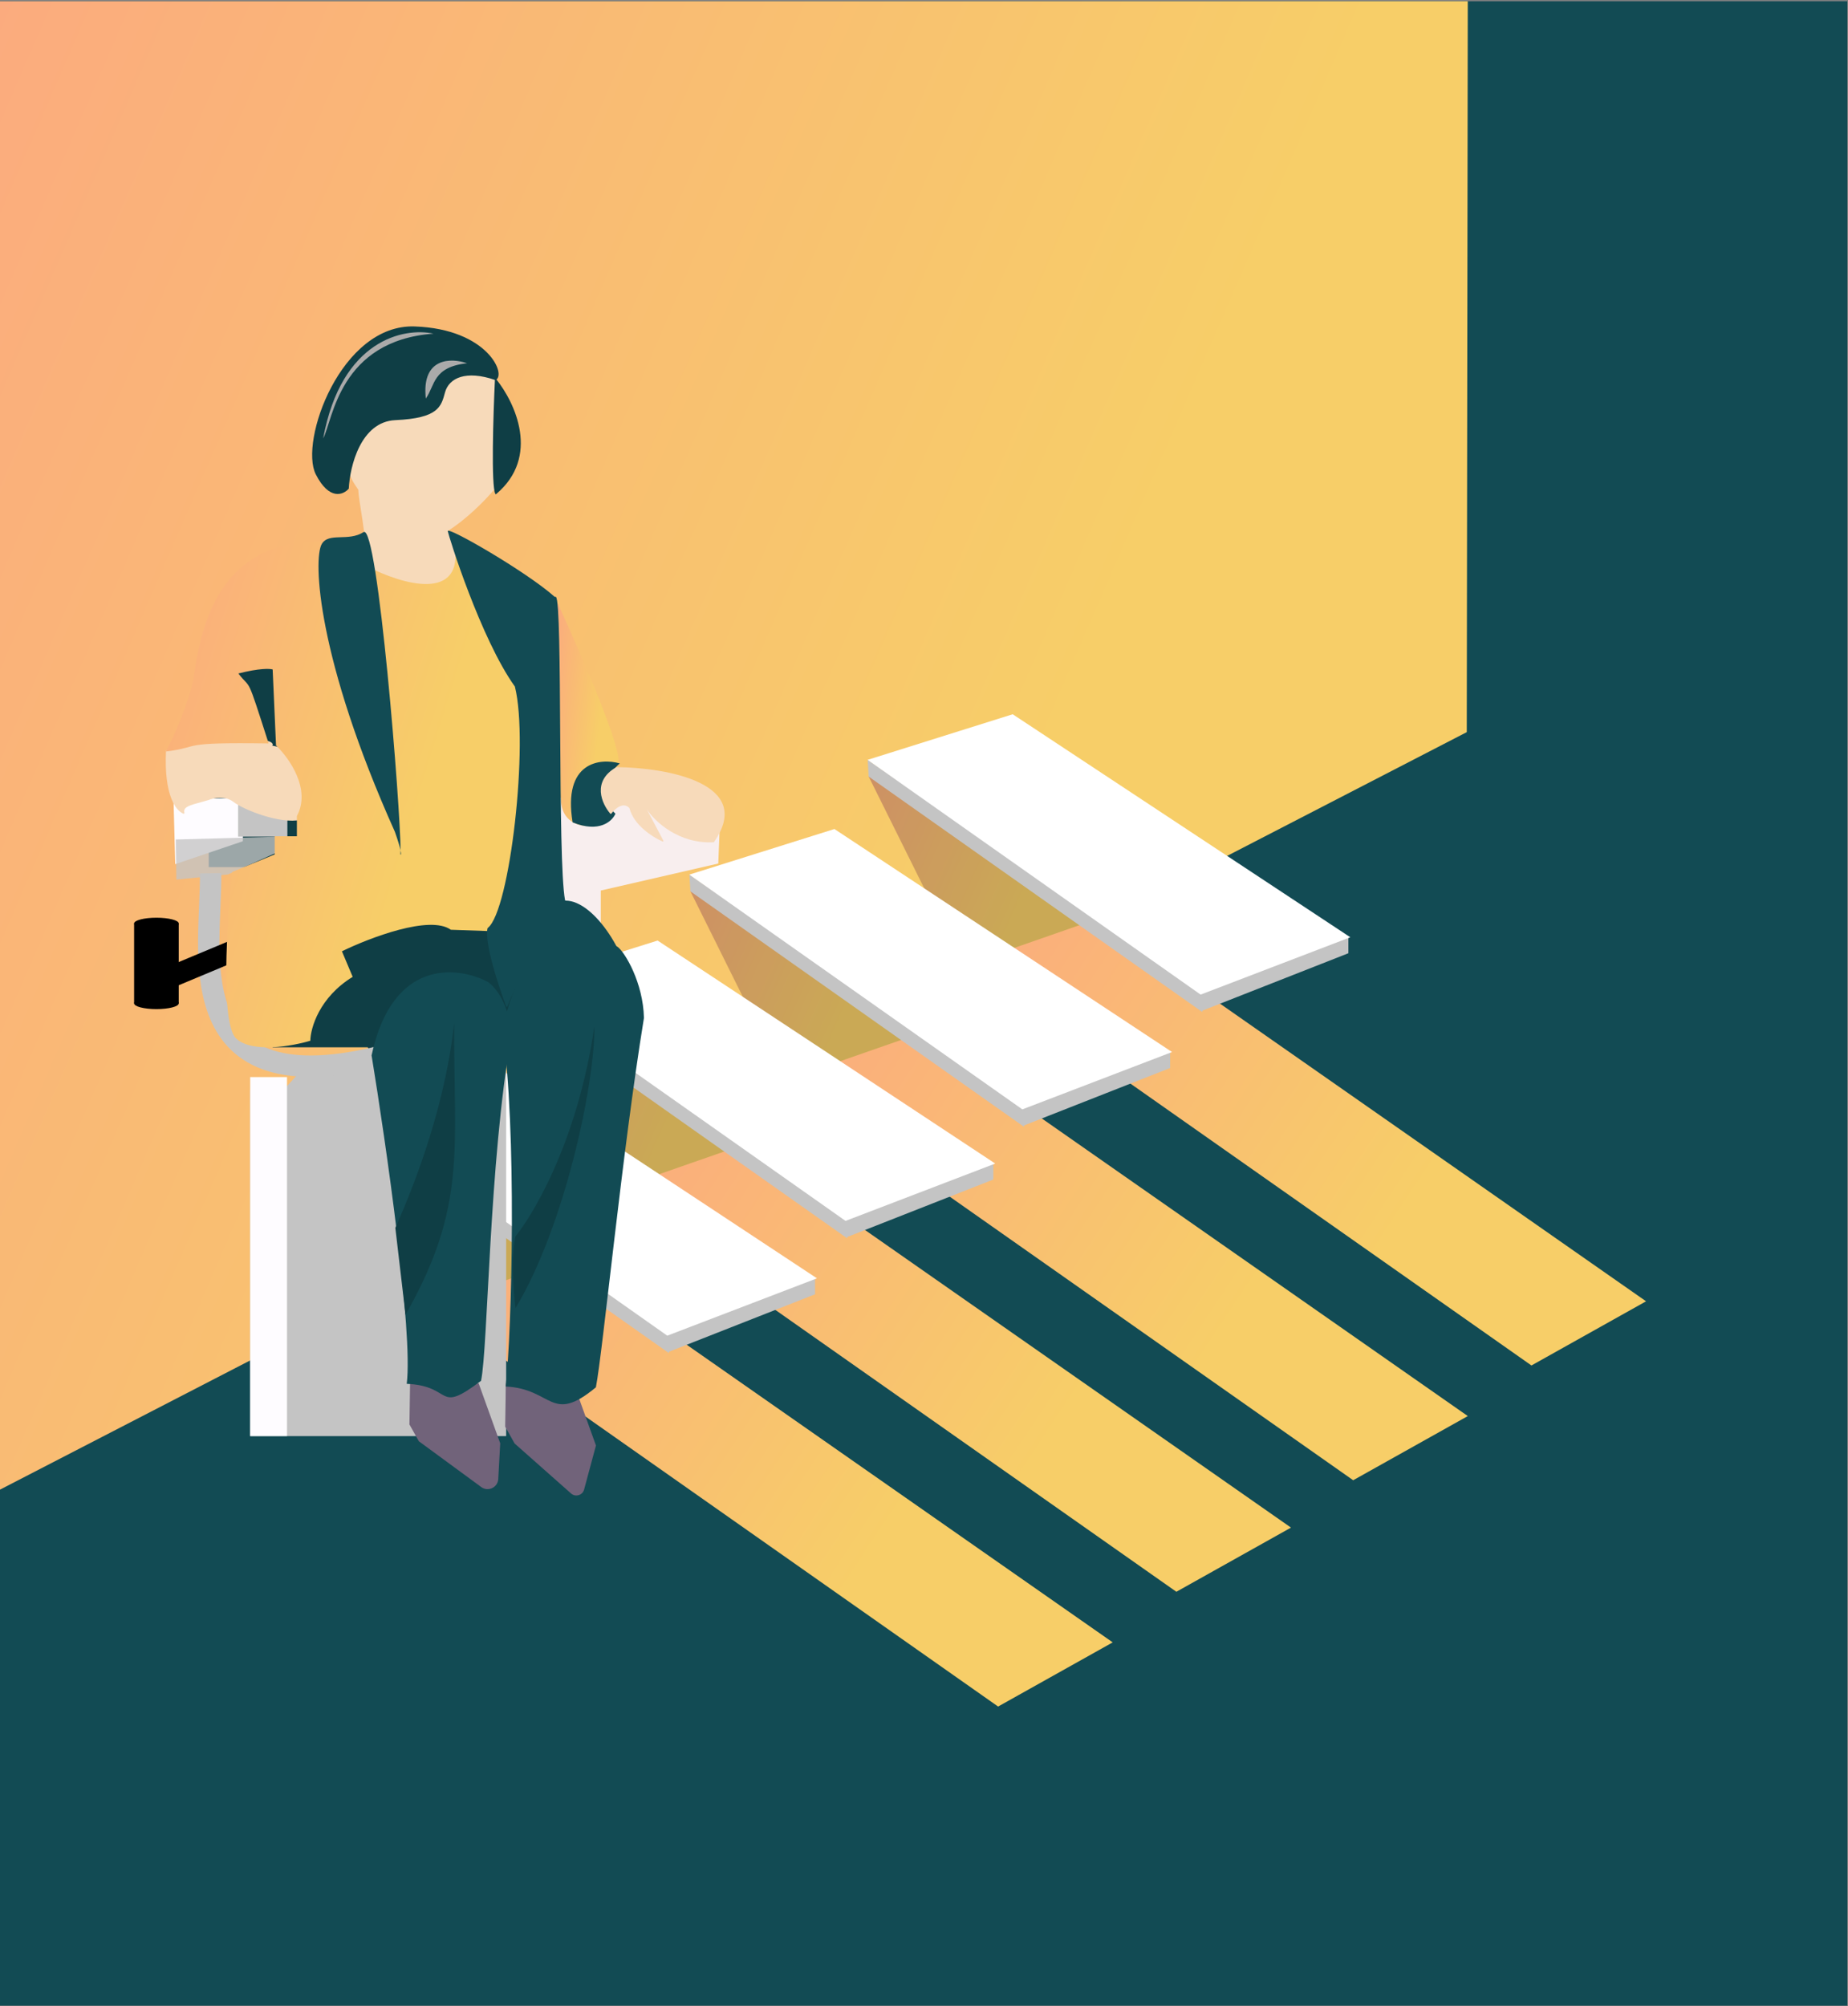 <svg width="691" height="750" viewBox="0 0 691 750" fill="none" xmlns="http://www.w3.org/2000/svg">
<rect x="0" y="0" width="691" height="750" fill="#808080" stroke="none"/>
<rect x="-0.475" y="0.469" width="691.2" height="749.254" fill="#124B54"/>
<path d="M-0.488 0.469H548.826L548.452 273.686L-0.088 556.892L-0.488 0.469Z" fill="url(#paint0_linear)"/>
<path d="M359.977 361.005L407.606 341.244L615.494 486.446L572.636 510.433L359.977 361.005Z" fill="url(#paint1_linear)"/>
<path d="M324.816 290.277L379.482 268.029L419.399 340.344L359.992 361.058L324.816 290.277Z" fill="url(#paint2_linear)"/>
<path d="M324.816 290.277L379.482 268.029L419.399 340.344L359.992 361.058L324.816 290.277Z" fill="black" fill-opacity="0.18"/>
<path d="M324.443 284.049L449.889 370.681L449.543 378.306L324.797 290.286L324.443 284.049Z" fill="#C4C4C4"/>
<path d="M449.179 370.916L504.193 350.146L504.193 356.33L449.337 377.892L449.179 370.916Z" fill="#C4C4C4"/>
<path d="M324.41 284.041L378.666 266.998L504.904 350.362L448.93 371.799L324.41 284.041Z" fill="white"/>
<path d="M293.32 403.907L340.949 384.146L548.837 529.348L505.979 553.335L293.32 403.907Z" fill="url(#paint3_linear)"/>
<path d="M258.159 333.18L312.825 310.932L352.742 383.247L293.335 403.96L258.159 333.18Z" fill="url(#paint4_linear)"/>
<path d="M258.159 333.18L312.825 310.932L352.742 383.247L293.335 403.96L258.159 333.18Z" fill="black" fill-opacity="0.18"/>
<path d="M257.787 326.952L383.233 413.584L382.886 421.21L258.14 333.19L257.787 326.952Z" fill="#C4C4C4"/>
<path d="M382.522 413.819L437.537 393.05L437.536 399.233L382.68 420.795L382.522 413.819Z" fill="#C4C4C4"/>
<path d="M257.753 326.944L312.009 309.901L438.247 393.266L382.274 414.702L257.753 326.944Z" fill="white"/>
<path d="M227.206 445.599L274.834 425.839L482.723 571.041L439.865 595.028L227.206 445.599Z" fill="url(#paint5_linear)"/>
<path d="M192.044 374.871L246.71 352.623L286.627 424.938L227.221 445.651L192.044 374.871Z" fill="url(#paint6_linear)"/>
<path d="M192.044 374.871L246.71 352.623L286.627 424.938L227.221 445.651L192.044 374.871Z" fill="black" fill-opacity="0.18"/>
<path d="M191.672 368.644L317.118 455.276L316.771 462.901L192.026 374.881L191.672 368.644Z" fill="#C4C4C4"/>
<path d="M316.408 455.511L371.422 434.741L371.422 440.925L316.566 462.487L316.408 455.511Z" fill="#C4C4C4"/>
<path d="M191.638 368.634L245.894 351.592L372.133 434.956L316.159 456.393L191.638 368.634Z" fill="white"/>
<path d="M160.549 488.503L208.178 468.742L416.066 613.944L373.208 637.931L160.549 488.503Z" fill="url(#paint7_linear)"/>
<path d="M125.388 417.774L180.054 395.526L219.971 467.841L160.564 488.555L125.388 417.774Z" fill="url(#paint8_linear)"/>
<path d="M125.388 417.774L180.054 395.526L219.971 467.841L160.564 488.555L125.388 417.774Z" fill="black" fill-opacity="0.18"/>
<path d="M125.016 411.547L250.461 498.179L250.115 505.804L125.369 417.784L125.016 411.547Z" fill="#C4C4C4"/>
<path d="M249.751 498.414L304.765 477.645L304.765 483.828L249.909 505.39L249.751 498.414Z" fill="#C4C4C4"/>
<path d="M124.982 411.539L179.238 394.496L305.476 477.86L249.503 499.297L124.982 411.539Z" fill="white"/>
<path d="M114.095 398.558H141.845L189.26 399.995V536.84H105.134H93.553V407.545H105.9L114.095 398.558Z" fill="#C4C4C4"/>
<rect x="208.306" y="298.187" width="16.339" height="50.303" fill="#F8EEEE"/>
<rect x="101.942" y="336.542" width="92.77" height="54.962" fill="#0F3E45"/>
<path d="M212.401 375.076C220.966 371.405 225.584 362.475 226.823 358.469C219.174 347.981 222.89 353.006 212.402 349.947C191.425 353.88 201.476 369.832 212.401 375.076Z" fill="#230909"/>
<path d="M159.63 381.618C165.464 357.681 181.17 370.974 188.294 380.613C178.235 354.966 168.18 343.904 144.544 353.207C124.63 367.086 133.229 386.815 140.017 394.945C142.113 394.61 148.968 391.475 159.63 381.618Z" fill="#0F3E45"/>
<path d="M184.677 183.129C181.465 186.956 174.447 194.15 167.254 198.587L171.411 200.541C173.122 215.337 172.601 227.596 137.226 213.597C137.09 199.506 133.975 187.035 133.997 183.119C131.849 180.082 130.631 177.685 130.909 176.945C131.94 174.196 143.792 116.82 169.044 137.95C183.13 137.778 183.13 136.919 185.878 143.103C188.627 149.287 188.458 186.737 184.677 183.129Z" fill="#F7DABA"/>
<path d="M222.258 296.866L269.333 304L268.574 322.8L223.948 333.054L222.258 296.866Z" fill="#F8EEEE"/>
<path d="M231.047 285.836C233.646 282.123 216.969 243.756 208.306 225.037C208.77 244.994 209.698 287.6 209.698 298.367C209.698 311.826 225.71 310.202 228.726 304.632C223.621 293.494 227.798 290.477 231.047 285.836Z" fill="url(#paint9_linear)"/>
<path d="M214.108 307.416C210.394 284.768 224.318 283.282 231.744 285.37C222.648 293.538 226.871 301.305 230.119 304.167C228.958 306.951 224.132 311.5 214.108 307.416Z" fill="#124B54"/>
<rect x="78.052" y="245.831" width="50.814" height="78.299" fill="#0F3E45"/>
<path d="M266.992 314.739C282.391 292.758 249.178 286.932 230.553 286.764C230.509 286.764 230.465 286.776 230.427 286.798C221.234 292.071 224.99 300.414 228.193 304.165C228.298 304.288 228.486 304.276 228.583 304.148C229.987 302.296 233.013 299.63 235.314 302.031C235.344 302.062 235.365 302.101 235.375 302.142C236.986 308.429 243.914 312.871 247.728 314.575C247.941 314.67 248.144 314.443 248.035 314.237L241.857 302.543C244.71 306.939 253.683 315.532 266.798 314.849C266.874 314.845 266.948 314.801 266.992 314.739Z" fill="#F7DABA"/>
<path d="M166.405 146.672C167.855 141.357 174.134 138.218 185.246 142.083C189.594 140.392 182.589 122.999 155.052 122.033C127.515 121.067 111.814 165.029 118.094 177.349C123.119 187.204 128.4 184.998 130.413 182.663C130.815 174.369 134.858 157.638 147.805 157.058C163.989 156.334 164.955 151.986 166.405 146.672Z" fill="#0F3E45"/>
<path d="M153.344 516.388L178.991 517.142L187.038 539.52L186.304 552.877C186.13 556.049 182.506 557.762 179.944 555.883L156.615 538.766L153.094 532.479L153.344 516.388Z" fill="#71637A"/>
<path d="M189.145 517.211L214.792 517.965L222.839 540.343L218.407 556.812C217.828 558.963 215.189 559.755 213.521 558.278L192.416 539.589L188.896 533.303L189.145 517.211Z" fill="#71637A"/>
<path d="M185.535 184.679C202.081 170.748 192.651 150.566 185.499 141.698C185.356 141.521 185.078 141.611 185.067 141.839C184.417 155.422 183.605 181.565 185.222 184.646C185.284 184.764 185.433 184.765 185.535 184.679Z" fill="#0F3E45"/>
<path d="M189.079 518.3C191.483 497.2 193.265 421.318 187.883 385.189C195.693 345.297 219.674 347.35 230.938 353.944C233.692 356.004 240.483 367.337 240.783 380.525C232.523 431.215 225.443 505.002 222.815 518.601C205.919 532.613 206.726 519.124 189.079 518.3Z" fill="#124B54"/>
<rect x="93.553" y="402.626" width="13.765" height="134.214" fill="#FEFCFF"/>
<path d="M64.879 298.81L91.223 298.187L90.795 314.473L65.522 323.03L64.879 298.81Z" fill="#FEFCFF"/>
<path d="M89.036 300.827H107.456V312.752H89.036V300.827Z" fill="#C4C4C4"/>
<path d="M65.737 313.821L104.722 312.75L104.294 318.318L85.232 326.885L65.954 328.813L65.737 313.821Z" fill="#C4C4C4" fill-opacity="0.78"/>
<path d="M68.665 304.19C65.87 303.221 61.248 297.473 62.073 280.636C62.078 280.529 62.147 280.435 62.25 280.406C74.895 276.839 100.972 274.588 101.948 278.166C102.009 278.39 101.944 278.57 101.771 278.718C106.244 279.474 109.978 281.738 111.252 286.304C111.258 286.324 111.266 286.344 111.276 286.362C114.522 292.051 116.79 298.869 112.622 306.335C112.588 306.396 112.531 306.44 112.462 306.456C104.762 308.178 90.984 302.66 87.243 299.733C84.237 297.38 79.782 298.317 77.93 299.079C72.337 300.788 68.222 301.168 68.955 303.87C69.007 304.062 68.853 304.255 68.665 304.19Z" fill="#F7DABA"/>
<ellipse cx="58.491" cy="345.207" rx="8.343" ry="2.147" fill="black"/>
<ellipse cx="58.491" cy="375.074" rx="8.343" ry="2.147" fill="black"/>
<rect x="50.148" y="345.207" width="16.686" height="29.869" fill="black"/>
<path d="M78.736 326.467C79.306 353.811 65.26 413.249 141.022 395.209" stroke="#C4C4C4" stroke-width="8"/>
<path d="M61.839 366.049L90.822 353.941" stroke="black" stroke-width="8"/>
<path d="M72.537 253.018C78.546 203.848 106.709 202.662 122.069 202.229C113.049 203.516 147.89 303.187 149.221 314.592L137.406 211.784C149.978 218.321 174.066 225.663 169.842 202.733C182.162 237.179 191.213 253.522 193.476 255.282C195.739 257.042 200.265 317.135 183.168 348.062L168.584 347.559C160.74 341.927 138.161 350.576 127.852 355.605L131.875 365.159C119.404 372.803 116.118 384.268 116.035 389.045C109.33 391.057 94.411 393.722 88.377 388.291C82.342 382.86 84.857 344.458 86.868 325.935L102.709 319.398V312.609H111.006V305.066C116.437 295.009 108.072 283.275 103.211 278.666L101.954 250.254C100.948 249.918 96.976 249.751 89.131 251.762C94.16 258.3 91.897 251.259 100.446 277.911C65.748 277.409 76.056 279.169 61.976 280.929C68.211 269.463 71.615 257.545 72.537 253.018Z" fill="url(#paint10_linear)"/>
<path d="M152.085 517.294C154.488 498.07 144.324 427.431 138.942 394.514C146.751 358.169 171.233 361.097 182.497 367.104C185.251 368.982 190.833 375.74 191.133 387.756C182.873 433.939 182.497 503.777 179.869 516.167C162.973 528.934 169.731 518.045 152.085 517.294Z" fill="#124B54"/>
<path d="M192.49 256.595C179.877 239.03 167.686 200.397 167.453 198.532C167.222 196.678 196.538 213.477 207.388 223.077C207.503 223.179 207.736 223.051 207.864 223.135C210.468 224.853 208.406 321.195 211.278 336.488C211.301 336.607 211.4 336.665 211.521 336.666C222.362 336.709 235.729 357.676 236.568 373.56C236.583 373.828 236.212 373.879 236.094 373.637C215.9 332.289 196.971 357.649 189.733 376.195C189.649 376.409 189.349 376.406 189.268 376.191C186.296 368.292 181.096 352.381 182.286 347.021C182.299 346.962 182.326 346.92 182.373 346.884C190.693 340.532 197.829 277.664 192.528 256.676C192.521 256.646 192.509 256.621 192.49 256.595Z" fill="#124B54"/>
<path d="M192.685 462.242C190.718 471.856 192.581 488.114 192.757 488.988C211.112 458.615 222.474 405.08 222.255 383.666C215.612 428.941 197.856 455.978 192.685 462.242Z" fill="#0F3E45"/>
<path d="M120.296 203.398C122.87 198.863 130.234 202.595 135.942 198.909C141.28 195.463 149.836 303.127 149.764 317.866C149.941 318.734 149.957 319.207 149.892 319.424C149.841 319.592 149.685 319.396 149.707 319.222C149.742 318.947 149.761 318.49 149.764 317.866C149.501 316.577 148.884 314.417 147.654 310.934C118.509 246.001 117.079 209.067 120.296 203.398Z" fill="#124B54"/>
<path d="M147.824 458.992L151.629 491.473C174.79 450.831 169.594 429.335 169.813 382.573C165.967 417.185 152.631 448.139 147.824 458.992Z" fill="#0F3E45"/>
<path d="M174.645 135.796C168.803 133.74 157.538 133.498 159.221 148.978C162.726 144.069 161.745 137.199 174.645 135.796Z" fill="#AAAAAA"/>
<path d="M162.093 124.724C151.196 122.335 127.688 126.822 120.835 163.884C124.506 157.066 126.779 127.347 162.093 124.724Z" fill="#AAAAAA"/>
<defs>
<linearGradient id="paint0_linear" x1="-21.837" y1="44.991" x2="414.241" y2="234.395" gradientUnits="userSpaceOnUse">
<stop stop-color="#FBAB7E"/>
<stop offset="1" stop-color="#F7CE68"/>
</linearGradient>
<linearGradient id="paint1_linear" x1="350.046" y1="354.782" x2="517.312" y2="465.92" gradientUnits="userSpaceOnUse">
<stop stop-color="#FBAB7E"/>
<stop offset="1" stop-color="#F7CE68"/>
</linearGradient>
<linearGradient id="paint2_linear" x1="319.361" y1="272.965" x2="395.352" y2="306.587" gradientUnits="userSpaceOnUse">
<stop stop-color="#FBAB7E"/>
<stop offset="1" stop-color="#F7CE68"/>
</linearGradient>
<linearGradient id="paint3_linear" x1="283.39" y1="397.684" x2="450.655" y2="508.823" gradientUnits="userSpaceOnUse">
<stop stop-color="#FBAB7E"/>
<stop offset="1" stop-color="#F7CE68"/>
</linearGradient>
<linearGradient id="paint4_linear" x1="252.704" y1="315.867" x2="328.695" y2="349.489" gradientUnits="userSpaceOnUse">
<stop stop-color="#FBAB7E"/>
<stop offset="1" stop-color="#F7CE68"/>
</linearGradient>
<linearGradient id="paint5_linear" x1="217.275" y1="439.376" x2="384.541" y2="550.515" gradientUnits="userSpaceOnUse">
<stop stop-color="#FBAB7E"/>
<stop offset="1" stop-color="#F7CE68"/>
</linearGradient>
<linearGradient id="paint6_linear" x1="186.59" y1="357.558" x2="262.581" y2="391.18" gradientUnits="userSpaceOnUse">
<stop stop-color="#FBAB7E"/>
<stop offset="1" stop-color="#F7CE68"/>
</linearGradient>
<linearGradient id="paint7_linear" x1="150.619" y1="482.28" x2="317.884" y2="593.418" gradientUnits="userSpaceOnUse">
<stop stop-color="#FBAB7E"/>
<stop offset="1" stop-color="#F7CE68"/>
</linearGradient>
<linearGradient id="paint8_linear" x1="119.933" y1="400.462" x2="195.924" y2="434.084" gradientUnits="userSpaceOnUse">
<stop stop-color="#FBAB7E"/>
<stop offset="1" stop-color="#F7CE68"/>
</linearGradient>
<linearGradient id="paint9_linear" x1="207.412" y1="231.735" x2="228.814" y2="234.324" gradientUnits="userSpaceOnUse">
<stop stop-color="#FBAB7E"/>
<stop offset="1" stop-color="#F7CE68"/>
</linearGradient>
<linearGradient id="paint10_linear" x1="56.776" y1="217.373" x2="171.883" y2="253.167" gradientUnits="userSpaceOnUse">
<stop stop-color="#FBAB7E"/>
<stop offset="1" stop-color="#F7CE68"/>
</linearGradient>
</defs>
</svg>
